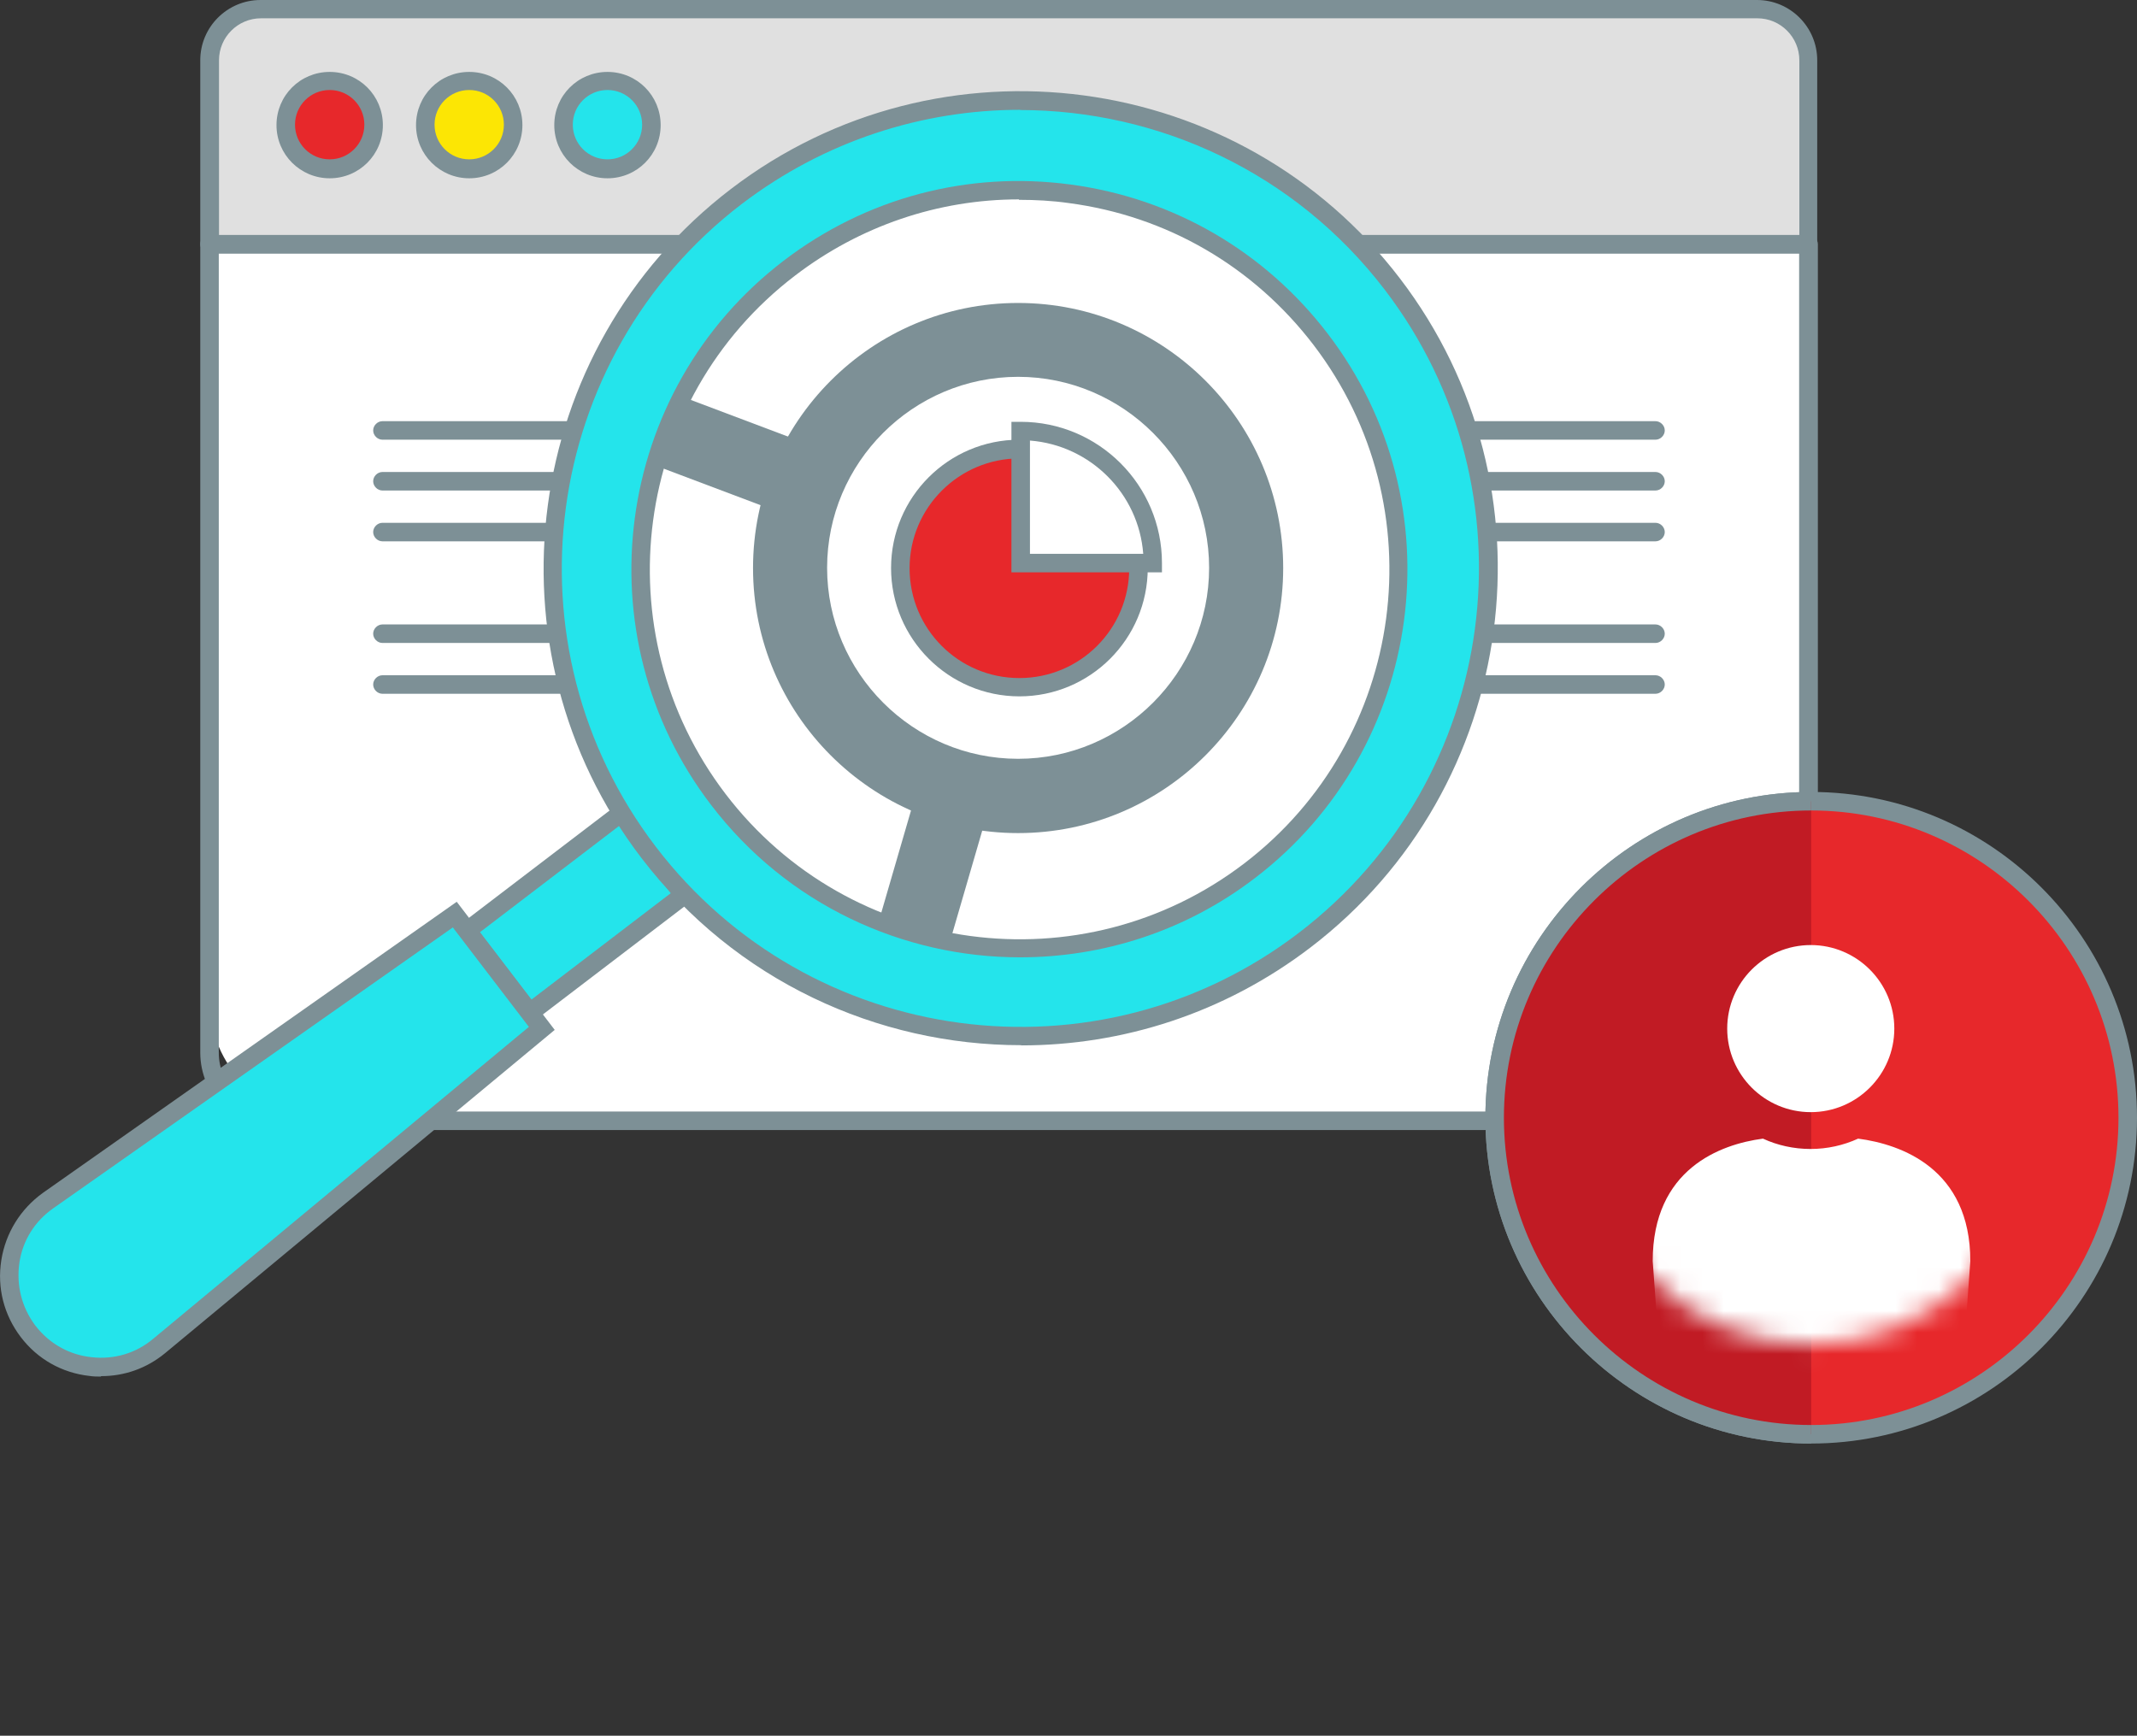 <?xml version="1.0" encoding="UTF-8"?>
<svg id="Layer_1" data-name="Layer 1" xmlns="http://www.w3.org/2000/svg" xmlns:xlink="http://www.w3.org/1999/xlink" viewBox="0 0 99.24 80.61">
  <rect x="0" y="0" width="99.24" height="80.61" fill="#333333" stroke="none"/>
  <defs>
    <mask id="mask" x="73.54" y="41.38" width="21.06" height="39.22" maskUnits="userSpaceOnUse">
      <g id="mask0_329_732" data-name="mask0 329 732">
        <path d="M84.07,62.44c5.82,0,10.53-4.71,10.53-10.53s-4.71-10.53-10.53-10.53-10.53,4.71-10.53,10.53,4.71,10.53,10.53,10.53Z" style="fill: #fff;"/>
      </g>
    </mask>
  </defs>
  <path d="M83.99,11.34v35.05c0,3.13-2.53,5.66-5.66,5.66H15.37c-3.13,0-5.66-2.53-5.66-5.66V11.34h74.28Z" style="fill: #fff;"/>
  <path d="M80.83,52.48H12.9c-1.98,0-3.6-1.61-3.6-3.6V11.34c0-.23.2-.43.43-.43h74.26c.23,0,.43.2.43.43v37.55c0,1.98-1.61,3.6-3.6,3.6l.02-.02ZM10.16,11.77v37.12c0,1.5,1.23,2.73,2.73,2.73h67.93c1.5,0,2.73-1.23,2.73-2.73V11.77H10.16Z" style="fill: #7d9096;"/>
  <path d="M9.74,11.34V3.02c0-1.43,1.16-2.59,2.59-2.59h69.08c1.43,0,2.59,1.16,2.59,2.59v8.32H9.74Z" style="fill: #e0e0e0;"/>
  <path d="M83.99,11.77H9.73c-.23,0-.43-.2-.43-.43V2.8c0-1.55,1.26-2.8,2.8-2.8h69.49c1.55,0,2.8,1.26,2.8,2.8v8.54c0,.23-.2.43-.43.43h.02ZM10.16,10.91h73.4V2.8c0-1.07-.87-1.95-1.95-1.95H12.12c-1.07,0-1.95.87-1.95,1.95v8.11h-.02Z" style="fill: #7d9096;"/>
  <path d="M15.31,7.85c1.13,0,2.04-.91,2.04-2.04s-.91-2.04-2.04-2.04-2.04.91-2.04,2.04.91,2.04,2.04,2.04Z" style="fill: #e7282b;"/>
  <path d="M15.31,8.28c-1.36,0-2.47-1.1-2.47-2.47s1.1-2.47,2.47-2.47,2.47,1.1,2.47,2.47-1.1,2.47-2.47,2.47ZM15.31,4.18c-.89,0-1.61.72-1.61,1.61s.72,1.61,1.61,1.61,1.61-.72,1.61-1.61-.72-1.61-1.61-1.61Z" style="fill: #7d9096;"/>
  <path d="M21.79,7.85c1.13,0,2.04-.91,2.04-2.04s-.91-2.04-2.04-2.04-2.04.91-2.04,2.04.91,2.04,2.04,2.04Z" style="fill: #fce604;"/>
  <path d="M21.79,8.28c-1.36,0-2.47-1.1-2.47-2.47s1.1-2.47,2.47-2.47,2.47,1.1,2.47,2.47-1.1,2.47-2.47,2.47ZM21.79,4.18c-.89,0-1.61.72-1.61,1.61s.72,1.61,1.61,1.61,1.61-.72,1.61-1.61-.72-1.61-1.61-1.61Z" style="fill: #7d9096;"/>
  <path d="M28.21,7.85c1.13,0,2.04-.91,2.04-2.04s-.91-2.04-2.04-2.04-2.04.91-2.04,2.04.91,2.04,2.04,2.04Z" style="fill: #24e4eb;"/>
  <path d="M28.21,8.28c-1.36,0-2.47-1.1-2.47-2.47s1.1-2.47,2.47-2.47,2.47,1.1,2.47,2.47-1.1,2.47-2.47,2.47ZM28.21,4.18c-.89,0-1.61.72-1.61,1.61s.72,1.61,1.61,1.61,1.61-.72,1.61-1.61-.72-1.61-1.61-1.61Z" style="fill: #7d9096;"/>
  <path d="M76.88,20.42H17.76c-.23,0-.43-.2-.43-.43s.2-.43.43-.43h59.12c.23,0,.43.2.43.43s-.2.43-.43.43Z" style="fill: #7d9096;"/>
  <path d="M76.88,22.78H17.76c-.23,0-.43-.2-.43-.43s.2-.43.43-.43h59.12c.23,0,.43.2.43.43s-.2.43-.43.43Z" style="fill: #7d9096;"/>
  <path d="M76.88,25.14H17.76c-.23,0-.43-.2-.43-.43s.2-.43.43-.43h59.12c.23,0,.43.2.43.43s-.2.43-.43.43Z" style="fill: #7d9096;"/>
  <path d="M76.88,29.86H17.76c-.23,0-.43-.2-.43-.43s.2-.43.43-.43h59.12c.23,0,.43.2.43.43s-.2.43-.43.43Z" style="fill: #7d9096;"/>
  <path d="M76.88,32.22H17.76c-.23,0-.43-.2-.43-.43s.2-.43.43-.43h59.12c.23,0,.43.2.43.43s-.2.43-.43.43Z" style="fill: #7d9096;"/>
  <path d="M84.11,66.61c8.12,0,14.7-6.58,14.7-14.7s-6.58-14.7-14.7-14.7-14.7,6.58-14.7,14.7,6.58,14.7,14.7,14.7Z" style="fill: #e7282b;"/>
  <path d="M84.11,67.04c-8.34,0-15.13-6.79-15.13-15.13s6.79-15.13,15.13-15.13,15.13,6.79,15.13,15.13-6.79,15.13-15.13,15.13ZM84.11,37.64c-7.86,0-14.27,6.41-14.27,14.27s6.41,14.27,14.27,14.27,14.27-6.41,14.27-14.27-6.41-14.27-14.27-14.27Z" style="fill: #7d9096;"/>
  <path d="M84.11,66.61c-8.12,0-14.7-6.58-14.7-14.7s6.58-14.7,14.7-14.7" style="fill: #c11b24;"/>
  <path d="M84.11,67.04c-8.34,0-15.13-6.79-15.13-15.13s6.79-15.13,15.13-15.13v.86c-7.86,0-14.27,6.41-14.27,14.27s6.41,14.27,14.27,14.27v.86Z" style="fill: #7d9096;"/>
  <g style="mask: url(#mask);">
    <g>
      <path d="M84.09,51.65c2.14,0,3.88-1.74,3.88-3.88s-1.74-3.88-3.88-3.88-3.88,1.74-3.88,3.88,1.74,3.88,3.88,3.88Z" style="fill: #fff;"/>
      <path d="M78.55,67.52c-.64,0-1.18-.49-1.23-1.13l-.57-7.82c0-4.28,3.14-5.43,5.12-5.69.67.31,1.43.48,2.21.48s1.53-.17,2.21-.48c1.99.26,5.21,1.39,5.21,5.69l-.57,7.82c-.05.64-.58,1.13-1.23,1.13h-1.72l-1.3,12.4c-.05.4-.37.69-.77.69h-3.68c-.4,0-.74-.31-.77-.69l-1.3-12.4h-1.64.02Z" style="fill: #fff;"/>
    </g>
  </g>
  <path d="M31.76,41.55l-2.9-3.8-7.17,5.48,2.9,3.8,7.17-5.48Z" style="fill: #24e4eb;"/>
  <path d="M24.52,47.64l-3.43-4.49,7.85-5.99,3.43,4.49-7.85,5.99ZM22.28,43.3l2.39,3.13,6.48-4.95-2.39-3.13-6.48,4.95Z" style="fill: #7d9096;"/>
  <path d="M21.12,42.49l4.05,5.29-17.76,14.74c-1.85,1.55-4.63,1.23-6.1-.69-1.47-1.92-1.04-4.67.93-6.07l18.88-13.27Z" style="fill: #24e4eb;"/>
  <path d="M4.69,63.93c-.18,0-.35,0-.54-.03-1.27-.14-2.41-.78-3.19-1.81-.78-1.03-1.1-2.28-.9-3.56.2-1.27.89-2.38,1.93-3.13l19.22-13.52,4.55,5.95-18.09,15.01c-.86.71-1.89,1.07-2.97,1.07l-.02.02ZM21.03,43.07L2.48,56.11c-.86.6-1.43,1.5-1.58,2.54-.15,1.04.11,2.07.74,2.91.64.83,1.56,1.36,2.61,1.47,1.04.12,2.07-.18,2.87-.86l17.44-14.48-3.54-4.63h.02Z" style="fill: #7d9096;"/>
  <path d="M47.39,48.13c12,0,21.73-9.73,21.73-21.73S59.39,4.66,47.39,4.66s-21.73,9.73-21.73,21.73,9.73,21.73,21.73,21.73Z" style="fill: #24e4eb;"/>
  <path d="M47.42,48.54c-6.67,0-13.27-2.99-17.63-8.69-7.42-9.7-5.56-23.65,4.15-31.07,9.7-7.42,23.65-5.56,31.07,4.15,7.42,9.7,5.56,23.65-4.15,31.07-4.02,3.07-8.74,4.55-13.43,4.55l-.02-.02ZM47.37,5.1c-4.51,0-9.06,1.43-12.92,4.37-9.33,7.13-11.13,20.52-3.99,29.86,7.13,9.33,20.52,11.13,29.86,3.99,9.33-7.13,11.13-20.52,3.99-29.86-4.18-5.47-10.53-8.35-16.95-8.35h.02Z" style="fill: #7d9096;"/>
  <path d="M47.36,44.05c9.73,0,17.61-7.88,17.61-17.61s-7.88-17.61-17.61-17.61-17.61,7.88-17.61,17.61,7.88,17.61,17.61,17.61Z" style="fill: #fff;"/>
  <path d="M47.37,44.46c-5.43,0-10.81-2.44-14.35-7.08-6.04-7.89-4.52-19.24,3.37-25.27,3.83-2.93,8.57-4.18,13.33-3.54,4.77.64,9.01,3.1,11.94,6.93,6.04,7.89,4.52,19.24-3.37,25.27-3.26,2.5-7.11,3.69-10.93,3.69ZM47.31,9.26c-3.74,0-7.37,1.23-10.39,3.54-7.53,5.75-8.97,16.55-3.22,24.08,5.75,7.53,16.55,8.97,24.08,3.22,7.53-5.75,8.97-16.55,3.22-24.08-2.79-3.65-6.82-5.99-11.37-6.59-.77-.11-1.55-.15-2.31-.15v-.02Z" style="fill: #7d9096;"/>
  <path d="M47.28,36.97c5.85,0,10.59-4.74,10.59-10.59s-4.74-10.59-10.59-10.59-10.59,4.74-10.59,10.59,4.74,10.59,10.59,10.59Z" style="fill: #fff;"/>
  <path d="M47.28,38.69c-6.79,0-12.31-5.52-12.31-12.31s5.52-12.31,12.31-12.31,12.31,5.52,12.31,12.31-5.52,12.31-12.31,12.31ZM47.28,17.5c-4.89,0-8.87,3.99-8.87,8.87s3.99,8.87,8.87,8.87,8.87-3.99,8.87-8.87-3.99-8.87-8.87-8.87Z" style="fill: #7d9096;"/>
  <path d="M31.7,18.43l-1.21,3.21,6.84,2.58,1.21-3.21-6.84-2.58Z" style="fill: #7d9096;"/>
  <path d="M42.56,36.77l-1.76,6.05,3.3.96,1.76-6.05-3.3-.96Z" style="fill: #7d9096;"/>
  <path d="M47.34,31.93c3.06,0,5.53-2.48,5.53-5.53s-2.48-5.53-5.53-5.53-5.53,2.48-5.53,5.53,2.48,5.53,5.53,5.53Z" style="fill: #e7282b;"/>
  <path d="M47.34,32.34c-3.28,0-5.96-2.67-5.96-5.96s2.67-5.96,5.96-5.96,5.96,2.67,5.96,5.96-2.67,5.96-5.96,5.96ZM47.34,21.29c-2.8,0-5.1,2.28-5.1,5.1s2.28,5.1,5.1,5.1,5.1-2.28,5.1-5.1-2.28-5.1-5.1-5.1Z" style="fill: #7d9096;"/>
  <path d="M53.53,26.15c0-3.39-2.74-6.13-6.13-6.13v6.13h6.13Z" style="fill: #fff;"/>
  <path d="M53.96,26.58h-6.99v-6.99h.43c3.62,0,6.56,2.94,6.56,6.56v.43ZM47.83,25.72h5.26c-.21-2.8-2.45-5.04-5.26-5.26v5.26Z" style="fill: #7d9096;"/>
</svg>